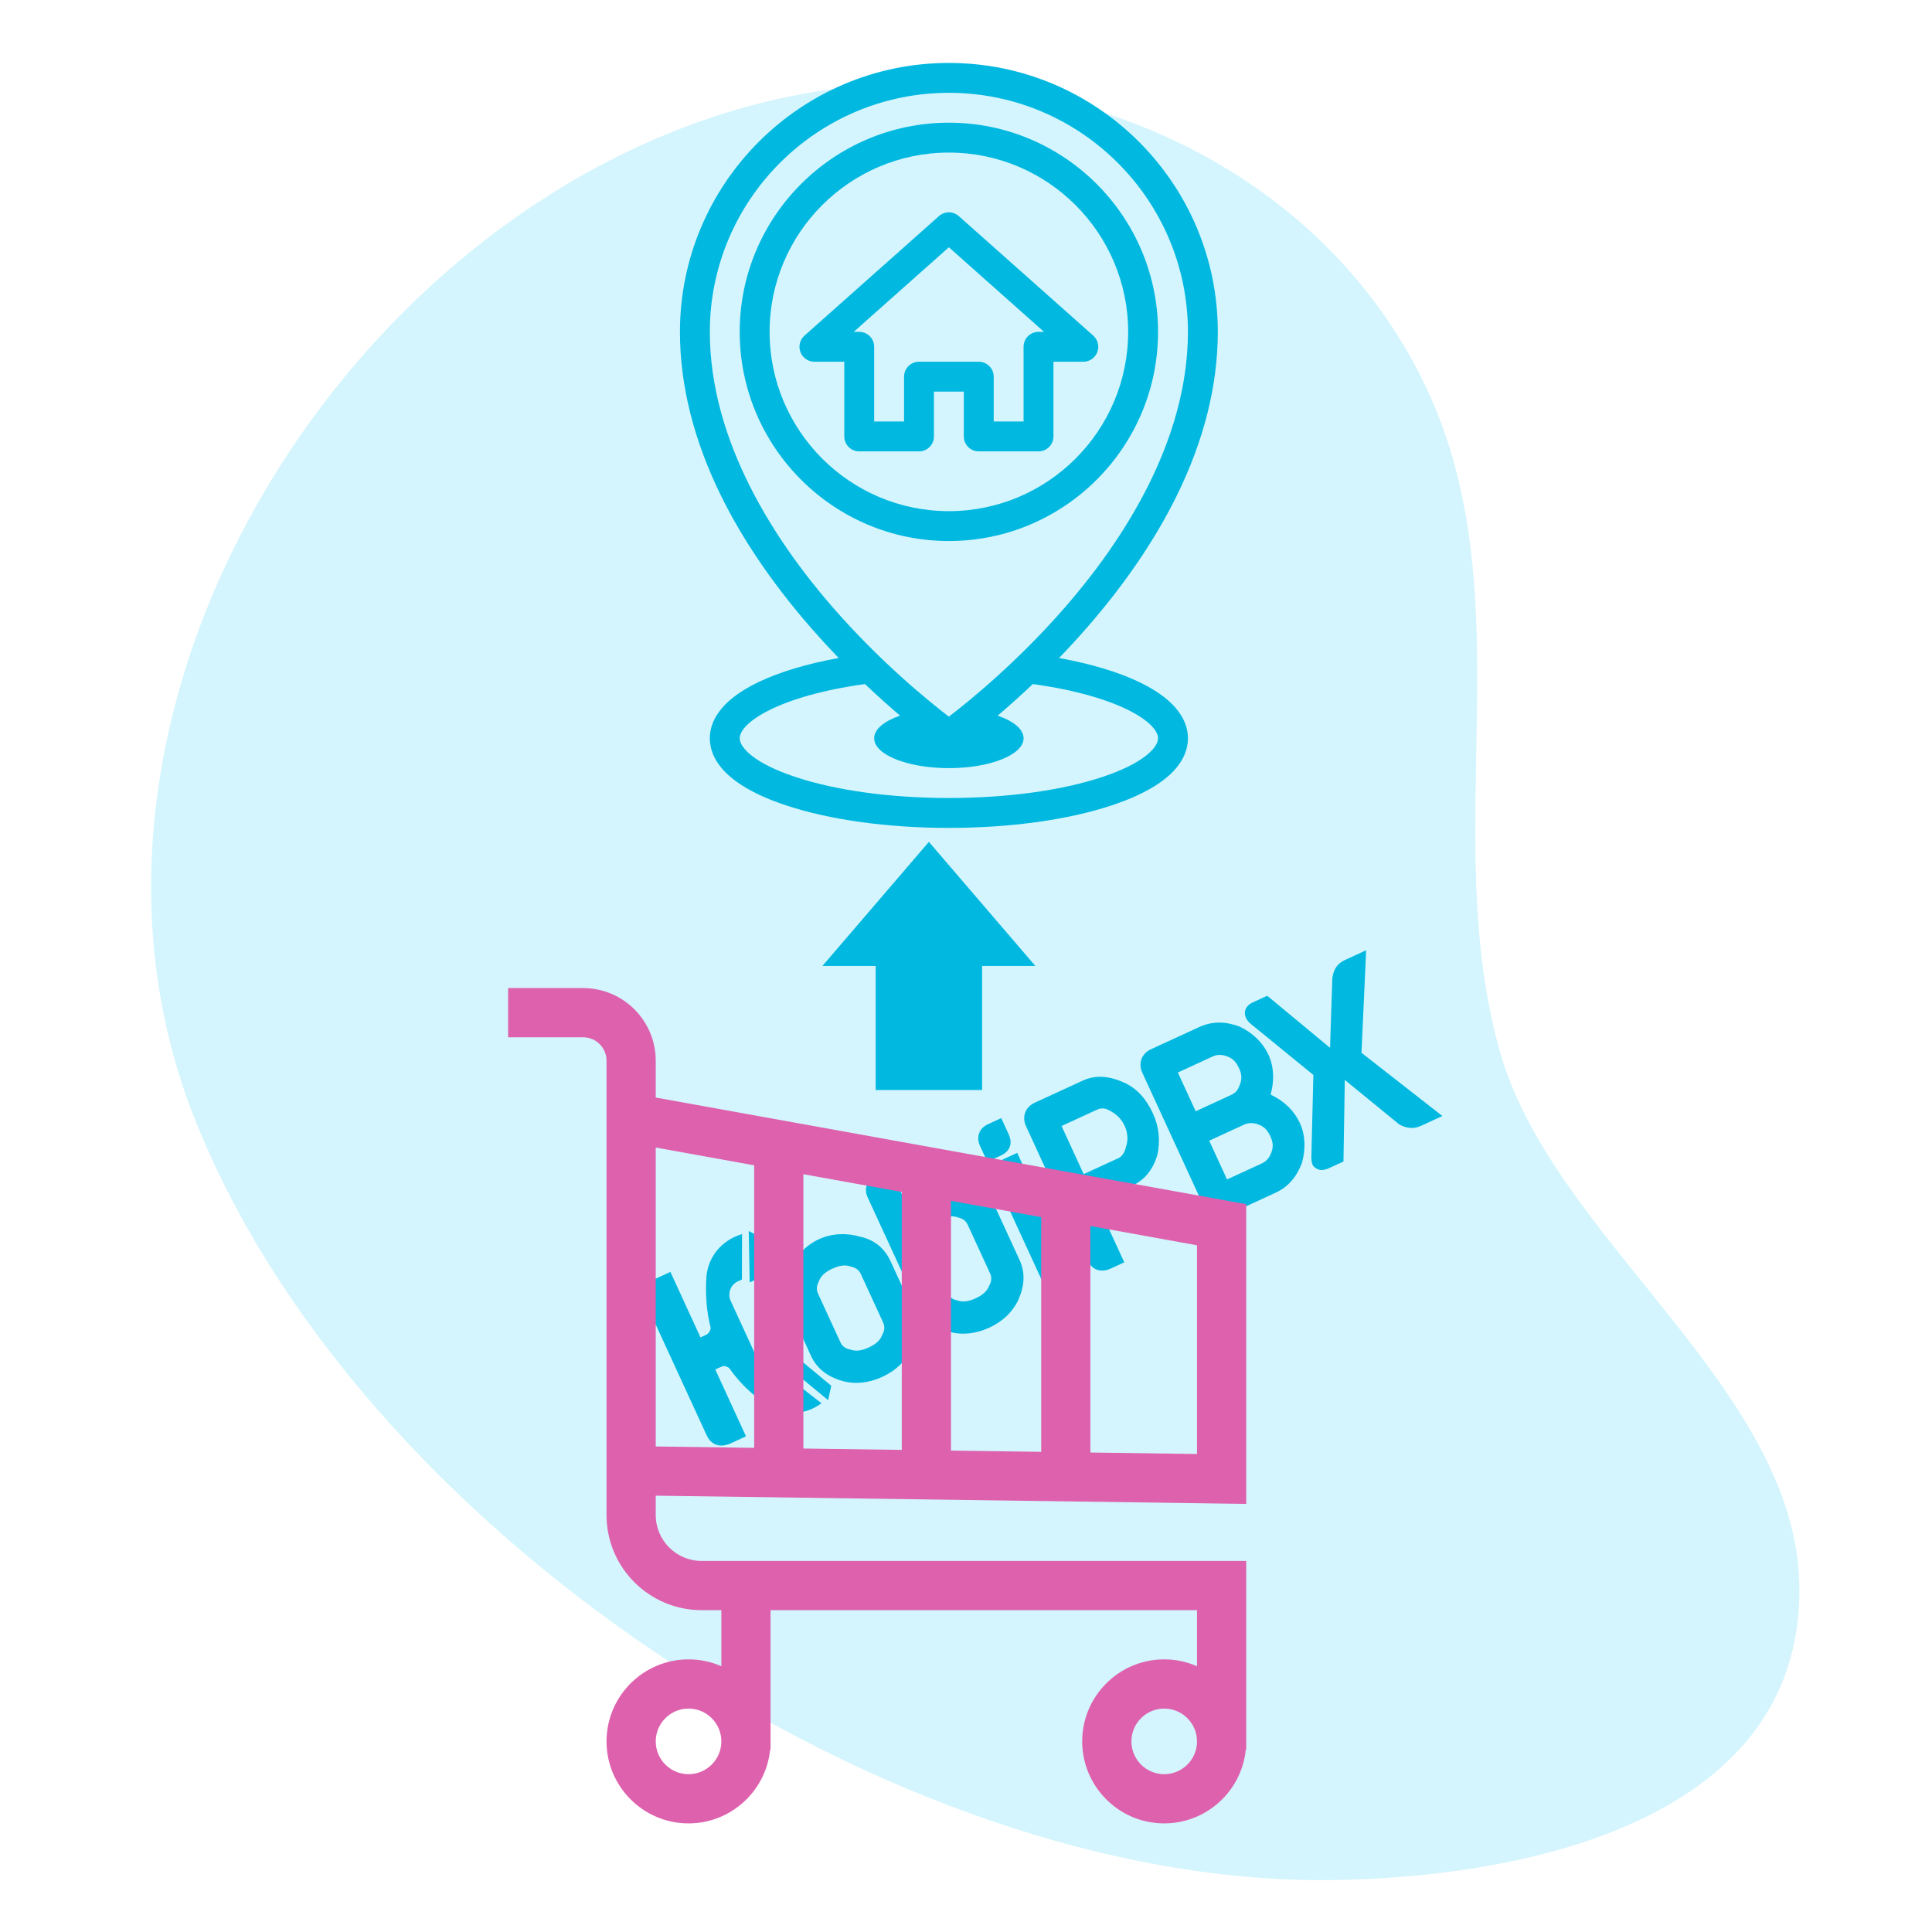 <?xml version="1.0" encoding="UTF-8"?>
<!DOCTYPE svg PUBLIC "-//W3C//DTD SVG 1.1//EN" "http://www.w3.org/Graphics/SVG/1.1/DTD/svg11.dtd">
<!-- Creator: CorelDRAW 2019 (64-Bit) -->
<svg xmlns="http://www.w3.org/2000/svg" xml:space="preserve" width="91.44mm" height="91.44mm" version="1.1" style="shape-rendering:geometricPrecision; text-rendering:geometricPrecision; image-rendering:optimizeQuality; fill-rule:evenodd; clip-rule:evenodd"
viewBox="0 0 9143.98 9143.98"
 xmlns:xlink="http://www.w3.org/1999/xlink"
 enable-background="new 0 0 512 512">
 <defs>
  <style type="text/css">
   <![CDATA[
    .fil2 {fill:#DE61AE}
    .fil3 {fill:#00B8E0}
    .fil1 {fill:#00B8E0;fill-rule:nonzero}
    .fil0 {fill:#48D7F7;fill-opacity:0.231}
   ]]>
  </style>
 </defs>
 <g id="Layer_x0020_1">
  <path id="Path_52869" class="fil0" d="M7101.09 4984.23c255.16,889.11 1411.15,1589.42 1415.29,2535.82 4.94,1131.93 -1377.58,1369.97 -2225.02,1378.37 -2070.74,20.38 -4614.29,-1668.83 -5376.31,-3619.59 -831.95,-2129.93 1060.38,-4800.9 3320.2,-4882.36 1034.92,-37.29 2071.61,485.65 2520.57,1450.22 458.47,984.75 50.78,2111.53 345.27,3137.54z" data-name="Path 52869"/>
  <g id="_2168729325536">
   <polygon class="fil1" points="3611.5,6040.37 3614.16,5862.86 3543.69,5826.3 3548.24,6069.47 "/>
   <path class="fil1" d="M3701.82 6520.01c-31.63,14.55 -77.8,-2.53 -92.35,-34.16l-151.31 -328.96c-14.55,-31.63 -3.79,-74.9 34.16,-92.35l18.98 -8.73 0.77 -214.96c-94.39,28.08 -159.17,103.87 -168.53,200.15 -5.95,87.04 0.75,168.27 20.11,243.67 -3.93,24.8 -16.58,30.62 -29.23,36.44l-18.98 8.73 -142.58 -309.98 -69.58 32.01c-50.61,23.28 -70.6,63.13 -47.33,113.74l288.07 626.28c23.28,50.61 66.55,61.36 117.16,38.09l69.58 -32.01 -145.48 -316.31 18.97 -8.72c18.98,-8.73 25.31,-11.64 46.69,1.52 44.66,63.76 101.97,121.71 169.03,167.51 82.11,61.87 188.13,59.09 267.96,-0.62l-167.12 -130.07 -18.98 8.73 -0.01 0z"/>
   <polygon class="fil1" points="3797.73,6445.24 3734.47,6474.34 3919.56,6626.8 3934.24,6558.73 "/>
   <path class="fil1" d="M3939.82 6004.32c-31.63,14.55 -54.02,32.52 -64.27,60.22 -16.57,30.62 -7.85,49.6 -2.03,62.25l104.76 227.74c5.82,12.65 20.87,28.72 45.67,32.64 27.71,10.25 55.92,4.94 87.55,-9.61 31.63,-14.55 54.03,-32.51 64.27,-60.22 13.16,-21.38 10.76,-43.27 4.94,-55.92l-104.75 -227.74c-5.82,-12.65 -14.55,-31.63 -48.59,-38.97 -27.7,-10.25 -55.92,-4.94 -87.55,9.61zm235.69 512.41c-63.26,29.1 -128.92,36.31 -190.66,18.72 -70.98,-21 -119.56,-59.97 -145.75,-116.91l-104.75 -227.74c-29.1,-63.25 -27.07,-125.5 6.08,-186.74 26.82,-58.32 72.12,-109.81 135.38,-138.91 63.26,-29.1 131.83,-29.98 193.57,-12.4 68.07,14.68 116.65,53.65 145.75,116.91l104.75 227.74c26.19,56.94 24.16,119.18 -6.08,186.74 -26.82,58.33 -75.02,103.49 -138.29,132.59z"/>
   <path class="fil1" d="M4445.91 5771.54c-31.63,14.55 -54.03,32.52 -64.28,60.22 -16.57,30.62 -7.84,49.6 -2.02,62.25l104.75 227.74c5.82,12.65 20.87,28.72 45.67,32.64 27.71,10.25 55.92,4.94 87.55,-9.61 31.63,-14.55 54.03,-32.52 64.28,-60.22 13.16,-21.38 10.75,-43.27 4.93,-55.92l-104.75 -227.74c-5.82,-12.65 -14.55,-31.63 -48.58,-38.97 -27.71,-10.25 -55.92,-4.94 -87.55,9.61zm235.69 512.41c-63.26,29.1 -128.93,36.31 -190.67,18.72 -70.98,-21 -119.56,-59.97 -145.75,-116.91l-238.6 -518.73c-20.37,-44.29 -0.37,-84.14 43.91,-104.51l63.26 -29.09 78.56 170.8c3.42,-9.24 9.74,-12.15 16.07,-15.06 19.48,-24.29 48.21,-45.17 73.51,-56.81 63.26,-29.09 131.83,-29.98 193.58,-12.39 68.06,14.68 116.65,53.65 145.74,116.91l104.75 227.74c26.19,56.93 24.17,119.18 -6.07,186.74 -26.83,58.32 -75.03,103.49 -138.29,132.59l0 0z"/>
   <path class="fil1" d="M4736.15 5469.42l-63.26 29.1 -34.92 -75.92c-17.45,-37.95 -6.7,-81.22 37.58,-101.59l63.26 -29.1 34.92 75.92c20.37,44.28 6.7,81.22 -37.58,101.59zm363.47 606.93l-63.25 29.09c-44.29,20.37 -81.23,6.71 -101.6,-37.58l-221.14 -480.78c-20.37,-44.28 -6.7,-81.22 37.58,-101.59l63.26 -29.1 285.16 619.96 -0.01 0z"/>
   <path class="fil1" d="M5128.99 5556.98l164.48 -75.65c12.65,-5.82 28.72,-20.88 36.06,-54.91 10.25,-27.71 8.35,-65.16 -6.2,-96.79 -17.46,-37.95 -41.75,-57.44 -72.36,-74.01 -30.62,-16.58 -49.6,-7.85 -62.25,-2.03l-164.48 75.66 104.75 227.73zm192.05 417.52l-63.26 29.1c-44.29,20.37 -87.55,9.62 -107.92,-34.67l-293.89 -638.93c-20.37,-44.28 -3.29,-90.46 41,-110.83l227.73 -104.75c63.26,-29.1 128.42,-20.75 195.98,9.49 58.33,26.83 103.49,75.03 135.5,144.62 29.1,63.26 36.31,128.92 21.63,196.99 -21.01,70.98 -59.98,119.56 -123.24,148.66l-164.47 75.65 130.94 284.67 0 0z"/>
   <path class="fil1" d="M5658.99 5259.55l164.48 -75.65c25.3,-11.64 35.05,-23.79 45.3,-51.5 10.25,-27.7 7.84,-49.59 -3.8,-74.89 -14.55,-31.63 -29.6,-47.7 -57.31,-57.95 -27.71,-10.25 -49.59,-7.85 -68.57,0.88l-164.48 75.66 84.38 183.45 0 0zm148.4 322.63l164.48 -75.66c18.98,-8.73 35.04,-23.78 45.29,-51.49 10.25,-27.71 7.85,-49.59 -3.79,-74.9 -14.55,-31.63 -29.6,-47.7 -57.31,-57.94 -27.71,-10.25 -49.6,-7.85 -68.57,0.88l-164.48 75.66 84.38 183.45 0 0zm228.49 63.52l-227.74 104.75c-44.28,20.37 -87.55,9.62 -107.92,-34.67l-293.88 -638.93c-20.37,-44.28 -3.29,-90.46 40.99,-110.83l227.74 -104.75c63.26,-29.1 125.51,-27.07 190.16,-3.16 58.32,26.83 109.81,72.12 138.91,135.38 26.19,56.94 27.08,125.51 9.49,187.25 0,0 0,0 0,0 0,0 0,0 0,0 58.32,26.83 109.81,72.12 138.91,135.38 26.19,56.94 27.07,125.51 9.49,187.25 -23.92,64.65 -62.89,113.24 -126.15,142.33l0 0z"/>
   <path class="fil1" d="M6826.64 5281.98l-101.22 46.55c-37.95,17.46 -71.99,10.12 -102.6,-6.45l-257.97 -210.92 -6.34 386.14 -69.59 32.01c-37.95,17.46 -59.33,4.3 -74.39,-11.77 -8.73,-18.98 -8.22,-34.54 -7.72,-50.1l9.25 -379.81 -294.4 -240.15c-12.15,-9.74 -27.2,-25.81 -29.61,-47.7 -2.4,-21.88 10.76,-43.26 36.06,-54.9l69.59 -32.01 297.31 246.47 10.64 -326.8c4.43,-40.36 21.01,-70.98 58.96,-88.44l101.22 -46.55 -22.03 485.32 382.84 299.11z"/>
   <path class="fil2" d="M5898.23 7117.82l0 -1418.64 -2794.67 -504.59 0 -174.4c0,-189.52 -154.18,-343.71 -343.69,-343.71l-354.97 0 0 232.89 354.96 0c61.1,0 110.81,49.71 110.81,110.81l0 2150.38c0,248.26 201.96,450.22 450.22,450.22l93.19 0 0 265.39c-47.58,-20.85 -100.07,-32.5 -155.26,-32.5 -214.02,0 -388.15,174.12 -388.15,388.15 0,214.03 174.13,388.15 388.15,388.15 200.93,0 366.67,-153.47 386.2,-349.34l1.95 0 0 -659.85 2018.37 0 0 265.39c-47.58,-20.85 -100.07,-32.5 -155.26,-32.5 -214.02,0 -388.15,174.12 -388.15,388.15 0,214.03 174.13,388.15 388.15,388.15 200.93,0 366.67,-153.47 386.2,-349.34l1.95 0 0 -892.74 -2577.34 0c-119.84,0 -217.33,-97.49 -217.33,-217.32l0 -91.57 2794.67 38.82zm-2639.41 1279.26c-85.61,0 -155.26,-69.65 -155.26,-155.26 0,-85.61 69.65,-155.26 155.26,-155.26 85.62,0 155.26,69.65 155.26,155.26 0,85.61 -69.64,155.26 -155.26,155.26zm2251.26 0c-85.61,0 -155.26,-69.65 -155.26,-155.26 0,-85.61 69.65,-155.26 155.26,-155.26 85.62,0 155.26,69.65 155.26,155.26 0,85.61 -69.64,155.26 -155.26,155.26zm-1242.07 -1534.82l-465.78 -6.47 0 -1298.4 465.78 84.1 0 1220.77zm232.89 -1178.72l426.96 77.09 0 1110.8 -426.96 -5.93 0 -1181.96zm-931.56 1169.02l-465.78 -6.47 0 -1414.85 465.78 84.1 0 1337.22zm2096 29.11l-504.59 -7.01 0 -1071.98 504.59 91.11 0 987.88z"/>
   <path class="fil1" d="M4144.42 5158.89l0 -587.17 -251.91 0 503.83 -587.17 503.82 587.17 -251.91 0 0 587.17 -503.83 0zm0 -293.59m-125.95 -293.58m125.95 -293.59m503.82 0m125.97 293.59m-125.96 293.58m-251.91 293.59"/>
   <path class="fil3" d="M5391.58 3228.01c-100.27,-47.86 -229.75,-86.54 -379.16,-113.79 43.6,-45.15 88.18,-93.45 132.88,-144.71 178.51,-204.76 320.94,-413.96 423.36,-621.8 129.47,-262.74 195.11,-524.17 195.11,-777.04 0,-701.83 -570.99,-1272.82 -1272.83,-1272.82 -701.83,0 -1272.82,570.99 -1272.82,1272.82 0,252.87 65.64,514.31 195.11,777.05 102.41,207.84 244.85,417.04 423.36,621.8 44.69,51.26 89.28,99.55 132.88,144.71 -149.41,27.24 -278.89,65.93 -379.17,113.79 -190.72,91.02 -230.75,194.91 -230.75,266.03 0,90.06 62.29,218.18 359.01,317.09 207.37,69.12 481.67,107.18 772.39,107.18 290.72,0 565.02,-38.06 772.38,-107.18 296.73,-98.92 359.02,-227.03 359.02,-317.09 0,-71.12 -40.04,-175.01 -230.76,-266.04l-0.01 0zm-2032.04 -1657.34c0,-623.85 507.55,-1131.4 1131.4,-1131.4 623.85,0 1131.4,507.55 1131.4,1131.4 0,525.01 -316.25,998.63 -581.55,1303.5 -227.9,261.89 -458.56,447.88 -549.85,517.61 -91.31,-69.75 -321.97,-255.74 -549.85,-517.6 -265.3,-304.88 -581.55,-778.5 -581.55,-1303.51l0 0zm1859.06 2106.3c-193.32,64.43 -451.74,99.92 -727.66,99.92 -275.92,0 -534.34,-35.49 -727.66,-99.92 -193.62,-64.54 -262.31,-138.88 -262.31,-182.92 0,-73.47 184.28,-199.98 592.81,-256.51 60.5,57.51 116.84,107.56 166.07,149.47 -75.01,25.91 -122.47,64.24 -122.47,107.04 0,78.13 158.32,141.42 353.56,141.42 195.24,0 353.56,-63.29 353.56,-141.42 0,-42.8 -47.46,-81.13 -122.47,-107.04 49.23,-41.91 105.56,-91.96 166.06,-149.47 408.54,56.53 592.82,183.04 592.82,256.51 0,44.04 -68.7,118.38 -262.32,182.92l0.01 0z"/>
   <path class="fil3" d="M5480.92 1570.67c0,-545.87 -444.11,-989.97 -989.98,-989.97 -545.87,0 -989.97,444.1 -989.97,989.97 0,545.87 444.1,989.97 989.97,989.97 545.87,0 989.98,-444.1 989.98,-989.97zm-1838.53 0c0,-467.89 380.66,-848.55 848.55,-848.55 467.89,0 848.55,380.66 848.55,848.55 0,467.89 -380.66,848.55 -848.55,848.55 -467.89,0 -848.55,-380.66 -848.55,-848.55z"/>
   <path class="fil3" d="M4561.65 2065.66c0,39.05 31.66,70.71 70.71,70.71l282.86 0c39.05,0 70.71,-31.66 70.71,-70.71l0 -353.57 141.42 0c29.36,0 55.67,-18.14 66.1,-45.58 10.43,-27.44 2.82,-58.48 -19.12,-77.98l-636.41 -565.7c-26.8,-23.81 -67.17,-23.81 -93.96,0l-636.41 565.7c-21.94,19.5 -29.55,50.54 -19.12,77.98 10.43,27.44 36.74,45.58 66.1,45.58l141.43 0 0 353.57c0,39.05 31.65,70.71 70.71,70.71l282.85 0c39.05,0 70.71,-31.66 70.71,-70.71l0 -212.14 141.42 0 0 212.14zm-212.13 -353.57c-39.06,0 -70.72,31.66 -70.72,70.71l0 212.14 -141.42 0 0 -353.56c0,-39.05 -31.66,-70.71 -70.71,-70.71l-26.15 0 450.42 -400.38 450.42 400.38 -26.14 0c-39.06,0 -70.72,31.66 -70.72,70.71l0 353.56 -141.42 0 0 -212.13c0,-39.06 -31.66,-70.71 -70.71,-70.71l-282.85 -0.01z"/>
  </g>
 </g>
</svg>
